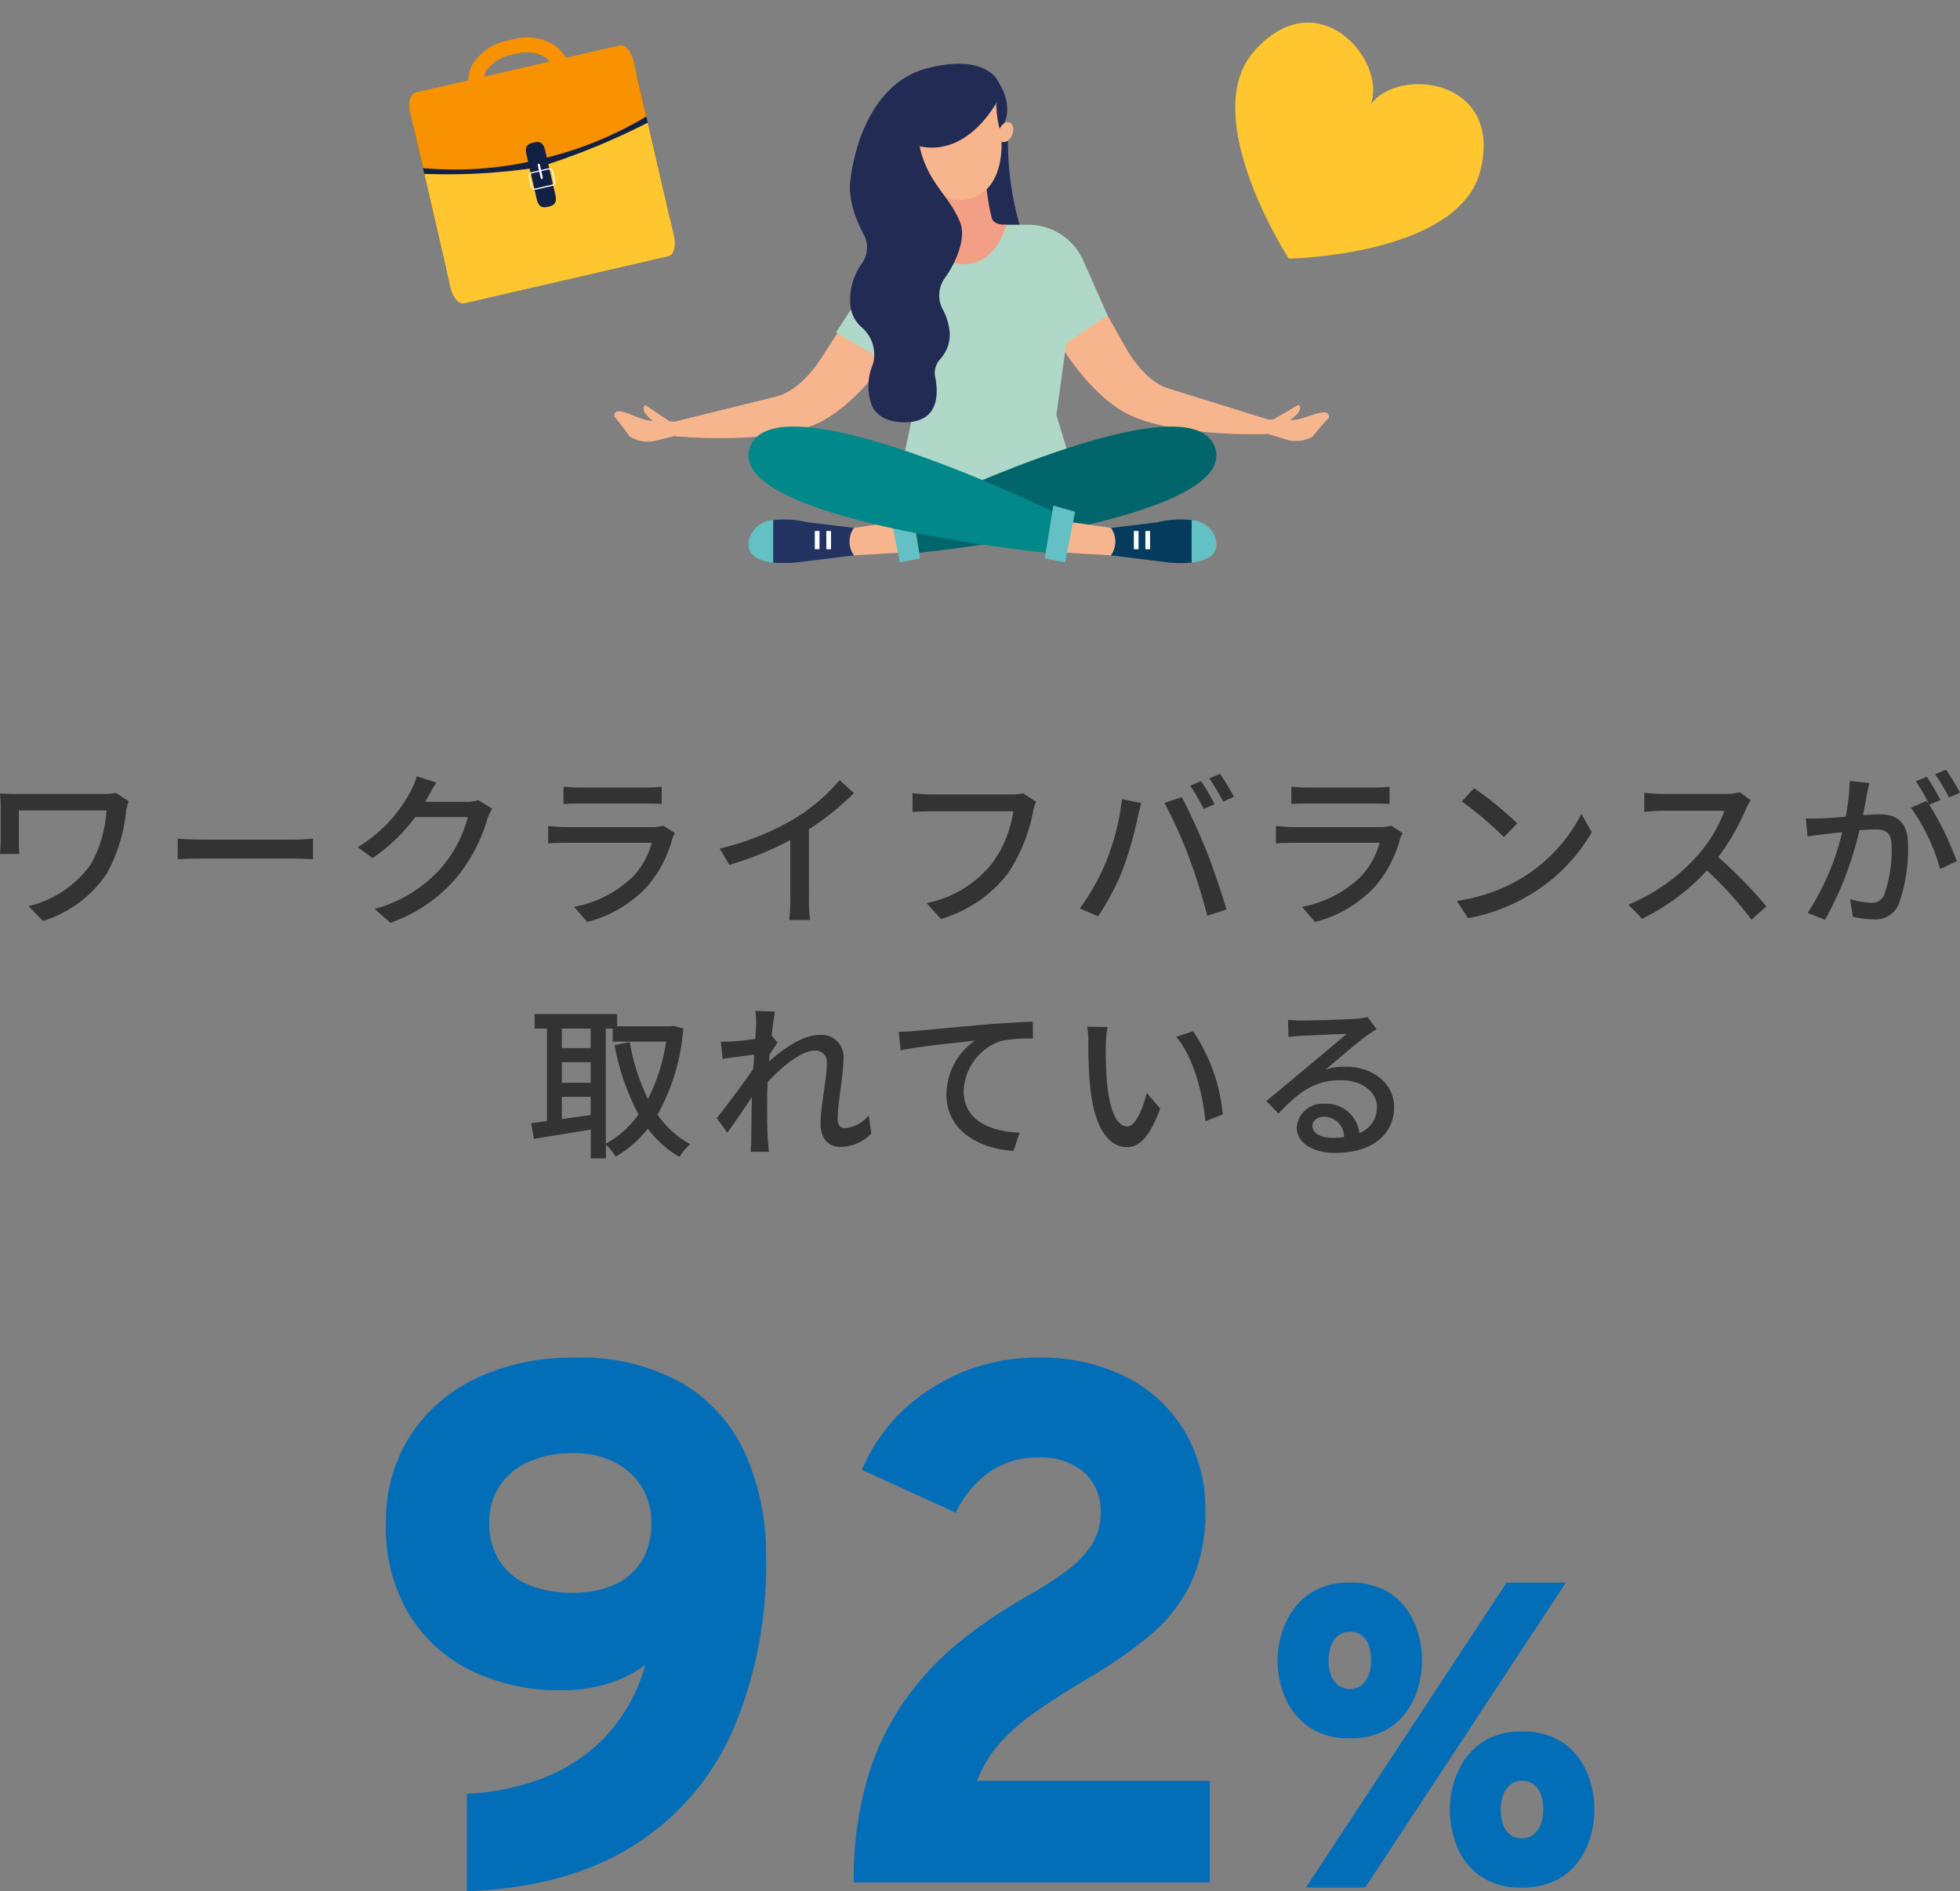 <svg xmlns="http://www.w3.org/2000/svg" xmlns:xlink="http://www.w3.org/1999/xlink" width="186.144" height="179.618" viewBox="0 0 186.144 179.618">
  <rect x="0" y="0" width="186.144" height="179.618" fill="#808080" stroke="none"/>
  <defs>
    <clipPath id="clip-path">
      <rect id="長方形_9021" data-name="長方形 9021" width="21.776" height="23.39" transform="translate(0 0)" fill="none"/>
    </clipPath>
    <clipPath id="clip-path-2">
      <rect id="長方形_9022" data-name="長方形 9022" width="24.669" height="21.262" fill="none"/>
    </clipPath>
  </defs>
  <g id="グループ_10189" data-name="グループ 10189" transform="translate(-924.728 -904.222)">
    <g id="グループ_8874" data-name="グループ 8874" transform="translate(40 -26)">
      <path id="パス_17152" data-name="パス 17152" d="M11.06.84V-8.414a23.534,23.534,0,0,0,6.864-1.354A16.408,16.408,0,0,0,23.989-13.6a16.337,16.337,0,0,0,4.025-7.06A11.609,11.609,0,0,1,24.539-18.9a14.575,14.575,0,0,1-4.491.648,19.032,19.032,0,0,1-8.593-1.872,14.237,14.237,0,0,1-5.922-5.4,16.01,16.01,0,0,1-2.159-8.522,15.059,15.059,0,0,1,2.3-8.365A15.2,15.2,0,0,1,11.994-47.9a21.132,21.132,0,0,1,9.271-1.939,19.573,19.573,0,0,1,10.294,2.446,14.925,14.925,0,0,1,5.975,6.734,23.447,23.447,0,0,1,1.946,9.79,39.879,39.879,0,0,1-3.115,16.338,24.546,24.546,0,0,1-9.419,11Q20.643.476,11.06.84ZM21.168-27.51a9.364,9.364,0,0,0,3.878-.756,5.839,5.839,0,0,0,2.611-2.23,6.735,6.735,0,0,0,.931-3.664,6.322,6.322,0,0,0-.938-3.434,6.4,6.4,0,0,0-2.6-2.334,8.376,8.376,0,0,0-3.822-.84,10.127,10.127,0,0,0-4.33.84,6.434,6.434,0,0,0-2.748,2.32,6.1,6.1,0,0,0-.959,3.392,6.665,6.665,0,0,0,.963,3.671A5.951,5.951,0,0,0,16.9-28.276,10.79,10.79,0,0,0,21.168-27.51ZM47.81,0A34.045,34.045,0,0,1,49.08-9.783a25.659,25.659,0,0,1,3.528-7.434,27.7,27.7,0,0,1,5.274-5.645,46.078,46.078,0,0,1,6.5-4.382q1.757-1.008,3.332-2.117a10.394,10.394,0,0,0,2.558-2.509,5.5,5.5,0,0,0,.983-3.241,4.849,4.849,0,0,0-1.6-3.86,6.23,6.23,0,0,0-4.242-1.39,7.982,7.982,0,0,0-4.721,1.39,10.025,10.025,0,0,0-3.189,3.86L48.58-39.186a16.949,16.949,0,0,1,6.689-7.795,18.385,18.385,0,0,1,9.971-2.86A17.891,17.891,0,0,1,73.881-47.9a13.548,13.548,0,0,1,5.446,5.208A14.371,14.371,0,0,1,81.2-35.42a15.825,15.825,0,0,1-1.414,7.087,15,15,0,0,1-3.853,4.875A41.837,41.837,0,0,1,70.42-19.6q-3.234,1.918-5.369,3.426A19.05,19.05,0,0,0,61.6-13.139a11.763,11.763,0,0,0-2.072,3.493H81.62V0ZM90.758.48l19.056-28.96h5.632L96.39.48ZM94.942-13.7a6.532,6.532,0,0,1-4.018-1.136,6.5,6.5,0,0,1-2.192-2.84,9.139,9.139,0,0,1-.678-3.4,8.927,8.927,0,0,1,.372-2.48A7.882,7.882,0,0,1,89.6-25.966a5.993,5.993,0,0,1,2.126-1.82,6.83,6.83,0,0,1,3.212-.694,7,7,0,0,1,3.18.66,5.836,5.836,0,0,1,2.114,1.756,7.523,7.523,0,0,1,1.18,2.4,9.354,9.354,0,0,1,.374,2.6,9.35,9.35,0,0,1-.354,2.48,7.494,7.494,0,0,1-1.15,2.4,5.992,5.992,0,0,1-2.106,1.8A6.854,6.854,0,0,1,94.942-13.7Zm0-4.68a1.658,1.658,0,0,0,1.12-.378,2.3,2.3,0,0,0,.66-.992,3.9,3.9,0,0,0,.22-1.326,4.217,4.217,0,0,0-.22-1.428,2.032,2.032,0,0,0-.67-.956,1.774,1.774,0,0,0-1.11-.344,1.713,1.713,0,0,0-1.152.382,2.263,2.263,0,0,0-.664,1,4.062,4.062,0,0,0-.216,1.342,3.981,3.981,0,0,0,.226,1.4,2.094,2.094,0,0,0,.674.95A1.8,1.8,0,0,0,94.942-18.376ZM111.262.48a6.543,6.543,0,0,1-4.02-1.128,6.366,6.366,0,0,1-2.166-2.832,9.453,9.453,0,0,1-.662-3.448,9.107,9.107,0,0,1,.364-2.48,7.743,7.743,0,0,1,1.17-2.414,6.014,6.014,0,0,1,2.116-1.82,6.761,6.761,0,0,1,3.2-.694,7.072,7.072,0,0,1,3.194.66,5.922,5.922,0,0,1,2.132,1.748,7.328,7.328,0,0,1,1.188,2.4,9.437,9.437,0,0,1,.374,2.6,9.406,9.406,0,0,1-.362,2.536,7.589,7.589,0,0,1-1.16,2.406A5.847,5.847,0,0,1,114.512-.2,7.049,7.049,0,0,1,111.262.48Zm0-4.68a1.7,1.7,0,0,0,1.148-.386,2.3,2.3,0,0,0,.666-1.008,4.006,4.006,0,0,0,.218-1.334,4.031,4.031,0,0,0-.228-1.412,2.143,2.143,0,0,0-.676-.964,1.77,1.77,0,0,0-1.128-.352,1.632,1.632,0,0,0-1.124.39,2.367,2.367,0,0,0-.658,1.012,3.98,3.98,0,0,0-.218,1.326,4.294,4.294,0,0,0,.212,1.408,2.077,2.077,0,0,0,.652.966A1.755,1.755,0,0,0,111.262-4.2Z" transform="translate(918 1109)" fill="#036eb8"/>
      <g id="グループ_7138" data-name="グループ 7138" transform="translate(-20 81)">
        <path id="パス_17156" data-name="パス 17156" d="M-81.264-11.472a5.925,5.925,0,0,1-1.232.1h-7.968c-.72,0-1.36-.016-1.808-.048.032.384.064.8.064,1.184v3.408c0,.352-.032.72-.064,1.152h1.84a11.231,11.231,0,0,1-.048-1.152V-9.808h8.32a11.967,11.967,0,0,1-1.488,5.12A10.18,10.18,0,0,1-89.568-.72L-88.176.688A11.408,11.408,0,0,0-82.112-3.84a15.622,15.622,0,0,0,1.824-5.968,6.591,6.591,0,0,1,.24-.88Zm5.872,6.3c.528-.032,1.472-.064,2.368-.064h8.7c.7,0,1.424.048,1.776.064V-7.136c-.384.032-1.008.1-1.792.1h-8.688c-.864,0-1.856-.048-2.368-.1Zm28.544-5.616a3.758,3.758,0,0,1-1.2.16h-3.84c.08-.128.16-.272.224-.4.176-.32.512-.944.832-1.424l-1.856-.608a7.093,7.093,0,0,1-.592,1.44A13.578,13.578,0,0,1-58.3-6.32L-56.9-5.28a16.659,16.659,0,0,0,4.064-3.9h4.992a12.015,12.015,0,0,1-2.432,4.72,12.929,12.929,0,0,1-6.416,4L-55.2.864a14.546,14.546,0,0,0,6.4-4.432,15.835,15.835,0,0,0,2.816-5.44,5.476,5.476,0,0,1,.448-.976ZM-29.3-8.368a3.175,3.175,0,0,1-1.024.144h-8.192c-.464,0-1.072-.048-1.7-.112v1.664c.608-.048,1.312-.064,1.7-.064h8.144a7.542,7.542,0,0,1-1.776,3.2,10.827,10.827,0,0,1-5.6,2.88L-36.5.784a11.823,11.823,0,0,0,5.728-3.408,11.481,11.481,0,0,0,2.352-4.5,4.776,4.776,0,0,1,.24-.544Zm-9.456-2.048c.448-.032,1.024-.048,1.52-.048h6.224c.544,0,1.184.016,1.584.048v-1.648a15.285,15.285,0,0,1-1.568.08h-6.24a14.8,14.8,0,0,1-1.52-.08Zm23.312,2.4a26.541,26.541,0,0,0,4.272-3.44l-1.36-1.232A17.5,17.5,0,0,1-16.7-9.1,25.127,25.127,0,0,1-23.92-6.192l.912,1.552a30.67,30.67,0,0,0,5.792-2.352v5.7a18.541,18.541,0,0,1-.1,1.888h1.984A12.032,12.032,0,0,1-15.44-1.3ZM4.9-11.44a4.077,4.077,0,0,1-1.024.112h-7.76a14.349,14.349,0,0,1-1.728-.128v1.792c.4-.032,1.04-.064,1.728-.064H3.968a11.049,11.049,0,0,1-2,4.912,10.56,10.56,0,0,1-6.24,3.808L-2.912.5A12.424,12.424,0,0,0,3.456-3.84,15.862,15.862,0,0,0,5.84-9.712a4.862,4.862,0,0,1,.288-.928Zm16.9-1.152-1.04.432a19.244,19.244,0,0,1,1.28,2.208l1.04-.448A20.073,20.073,0,0,0,21.792-12.592ZM23.6-13.28l-1.024.432a17.842,17.842,0,0,1,1.312,2.208l1.024-.464A23.117,23.117,0,0,0,23.6-13.28ZM12.752-4.88A20.9,20.9,0,0,1,10.272-.5L12.016.24a23.21,23.21,0,0,0,2.352-4.464,34.109,34.109,0,0,0,1.408-4.928c.08-.352.224-.96.336-1.36l-1.824-.368A23.451,23.451,0,0,1,12.752-4.88Zm7.888-.5A54.581,54.581,0,0,1,22.384.192L24.208-.4c-.432-1.5-1.28-4-1.888-5.536-.64-1.616-1.712-3.936-2.352-5.136l-1.648.544A45.336,45.336,0,0,1,20.64-5.376ZM39.824-8.368a3.175,3.175,0,0,1-1.024.144H30.608c-.464,0-1.072-.048-1.7-.112v1.664c.608-.048,1.312-.064,1.7-.064h8.144a7.542,7.542,0,0,1-1.776,3.2,10.827,10.827,0,0,1-5.6,2.88L32.624.784a11.823,11.823,0,0,0,5.728-3.408A11.481,11.481,0,0,0,40.7-7.12a4.776,4.776,0,0,1,.24-.544Zm-9.456-2.048c.448-.032,1.024-.048,1.52-.048h6.224c.544,0,1.184.016,1.584.048v-1.648a15.285,15.285,0,0,1-1.568.08h-6.24a14.8,14.8,0,0,1-1.52-.08Zm17.36-1.5L46.56-10.672a36.376,36.376,0,0,1,4,3.392l1.264-1.3A32.4,32.4,0,0,0,47.728-11.92ZM46.08-1.216,47.152.432A17.641,17.641,0,0,0,53.28-1.952,16.49,16.49,0,0,0,58.9-7.744L57.92-9.488a15.234,15.234,0,0,1-5.552,6.032A16.625,16.625,0,0,1,46.08-1.216Zm26.88-10.32a4.853,4.853,0,0,1-1.392.16H65.632a17.119,17.119,0,0,1-1.744-.112V-9.68c.256-.016,1.12-.1,1.744-.1H71.5A13.164,13.164,0,0,1,68.96-5.552,17.978,17.978,0,0,1,62.384-.864L63.68.48a20.477,20.477,0,0,0,6.16-4.592A34.607,34.607,0,0,1,74.064.56L75.488-.688a42.528,42.528,0,0,0-4.576-4.688,21.9,21.9,0,0,0,2.624-4.56A5.523,5.523,0,0,1,74-10.768Zm20.912.048a22.867,22.867,0,0,0-1.328-2.192l-1.04.432a14.6,14.6,0,0,1,1.312,2.208Zm-10.48-1.12a18.835,18.835,0,0,1-.384,3.392c-.88.08-1.728.144-2.24.16-.544.016-.992.032-1.536,0l.16,1.728c.448-.08,1.152-.176,1.568-.224.368-.048,1.008-.112,1.728-.192A24.434,24.434,0,0,1,79.408-.08l1.648.656a32.312,32.312,0,0,0,3.264-8.5c.592-.048,1.12-.08,1.44-.08,1.008,0,1.616.224,1.616,1.584a12.721,12.721,0,0,1-.7,4.624,1.253,1.253,0,0,1-1.3.752,8.6,8.6,0,0,1-1.952-.336L83.7.288a8.829,8.829,0,0,0,1.888.24A2.389,2.389,0,0,0,88.032-.848a15.589,15.589,0,0,0,.9-5.744c0-2.208-1.168-2.848-2.688-2.848-.368,0-.944.032-1.584.08.144-.72.288-1.488.368-1.968.064-.352.16-.752.24-1.088ZM92.016-10.8a23.44,23.44,0,0,0-1.3-2.208l-1.04.432a17.147,17.147,0,0,1,1.28,2.208c-.1-.128-.176-.24-.256-.352l-1.488.656A18.426,18.426,0,0,1,91.984-4.24l1.584-.752a29.9,29.9,0,0,0-2.608-5.36ZM-34.736,10.912h.656v1.232h5.072A17.782,17.782,0,0,1-30.736,17.6a20.227,20.227,0,0,1-1.728-5.408l-1.44.288a22.536,22.536,0,0,0,2.272,6.576,9.116,9.116,0,0,1-3.1,2.784ZM-38.912,19.5V17.392h2.736V19.12Zm2.736-8.592v1.856h-2.736V10.912ZM-38.912,14.1h2.736v1.952h-2.736Zm10.576-3.456-.256.048h-5.072V9.536H-41.5v1.376h1.168V19.7c-.56.064-1.056.144-1.5.192l.272,1.488c1.488-.24,3.456-.56,5.392-.88v2.736h1.44V21.92a5.75,5.75,0,0,1,.928,1.152,10.959,10.959,0,0,0,3.056-2.656A10.06,10.06,0,0,0-27.744,23.1a5.665,5.665,0,0,1,1.024-1.216,8.81,8.81,0,0,1-3.1-2.8A20,20,0,0,0-27.376,10.9Zm18.576,8.5A3.361,3.361,0,0,1-12,20.368c-.5,0-.72-.352-.72-.848,0-1.616.56-4.176.56-5.776a2.09,2.09,0,0,0-2.352-2.224c-1.552,0-3.488,1.392-4.72,2.512.016-.224.032-.432.048-.656.256-.4.544-.848.752-1.136l-.56-.672c.112-1.024.24-1.872.32-2.272l-1.872-.064a7.054,7.054,0,0,1,.08,1.28c0,.176-.032.688-.08,1.376-.752.112-1.584.208-2.08.24-.448.016-.784.032-1.184.016l.16,1.632c.96-.128,2.272-.3,3.008-.4-.032.448-.064.912-.1,1.36-.848,1.28-2.576,3.568-3.456,4.672L-23.2,20.8c.672-.912,1.6-2.288,2.336-3.376-.032,1.76-.048,2.672-.064,4.144,0,.256-.032.768-.048,1.04h1.728c-.032-.32-.08-.784-.1-1.072-.08-1.44-.064-2.576-.064-3.952,0-.5.016-1.04.048-1.6,1.376-1.488,3.2-2.976,4.432-2.976a1.072,1.072,0,0,1,1.184,1.232c0,1.5-.592,3.984-.592,5.728,0,1.408.768,2.176,1.872,2.176A4.115,4.115,0,0,0-9.52,20.88Zm2.848-7.92.176,1.744c1.76-.368,5.648-.752,7.04-.912a6.293,6.293,0,0,0-2.688,5.136c0,3.5,3.264,5.168,6.368,5.328L4.56,20.8c-2.624-.112-5.312-1.072-5.312-3.952a5.215,5.215,0,0,1,3.5-4.752,13.981,13.981,0,0,1,3.072-.24v-1.6c-1.088.032-2.672.128-4.368.256-2.912.256-5.728.528-6.9.624C-5.744,11.168-6.288,11.2-6.912,11.216Zm19.824-.464-1.936-.032a7.967,7.967,0,0,1,.112,1.488,42.063,42.063,0,0,0,.176,4.24c.432,4.176,1.9,5.712,3.5,5.712,1.168,0,2.144-.944,3.152-3.664l-1.28-1.488c-.352,1.456-1.04,3.184-1.84,3.184-1.056,0-1.7-1.664-1.936-4.16a35.208,35.208,0,0,1-.112-3.568A12.864,12.864,0,0,1,12.912,10.752Zm8.112.4-1.584.528c1.6,1.888,2.512,5.3,2.768,8.016l1.648-.64A16.769,16.769,0,0,0,21.024,11.152ZM34.256,21.28c-1.072,0-1.888-.432-1.888-1.12,0-.5.48-.88,1.136-.88a1.908,1.908,0,0,1,1.872,1.936A8.283,8.283,0,0,1,34.256,21.28ZM37.6,9.808a5.6,5.6,0,0,1-1.008.16c-.864.08-4.448.176-5.28.176a11.41,11.41,0,0,1-1.264-.08l.048,1.648c.352-.048.768-.08,1.168-.112.832-.048,3.536-.16,4.368-.192-.8.688-2.624,2.208-3.5,2.944-.928.768-2.912,2.432-4.144,3.44l1.168,1.184c1.872-1.984,3.376-3.168,5.9-3.168,1.936,0,3.44,1.056,3.44,2.544a2.588,2.588,0,0,1-1.664,2.48A3.167,3.167,0,0,0,33.5,18.048,2.447,2.447,0,0,0,30.88,20.3c0,1.424,1.472,2.416,3.664,2.416,3.552,0,5.584-1.808,5.584-4.352,0-2.208-1.968-3.84-4.624-3.84a5.9,5.9,0,0,0-1.872.272c1.12-.928,3.04-2.608,3.856-3.184.288-.208.656-.448.976-.656Z" transform="translate(997 936)" fill="#333"/>
        <g id="グループ_9565" data-name="グループ 9565" transform="translate(963.062 855.281)">
          <path id="パス_15005" data-name="パス 15005" d="M3162.24,893.912a29.4,29.4,0,0,1-1.377-9.592l-3.774,4.958,1.805,3.817S3163.821,898.322,3162.24,893.912Z" transform="translate(-3123.469 -877.69)" fill="#212b53"/>
          <g id="グループ_7416" data-name="グループ 7416" transform="translate(41.162 19.327)">
            <path id="パス_15006" data-name="パス 15006" d="M3329.9,1170l4.237,7.524c.906,1.607,2.354,3.436,4.116,3.983l9.437,2.931-.082,1.4s-9.622.357-13.826-2.24-6.991-8.338-6.991-8.338Z" transform="translate(-3326.787 -1169.997)" fill="#f7b58e"/>
            <g id="グループ_7415" data-name="グループ 7415" transform="translate(20.277 13.042)">
              <path id="パス_15007" data-name="パス 15007" d="M3784.93,1480.638a2.994,2.994,0,0,0,1.751.036c.971-.188,2.86-1.208,2.763-.1-.756.784-1.552,1.8-1.552,1.8a3.26,3.26,0,0,1-2.3.328l-2.1-.645s-.457-1.018-.486-1.062l.354-.292A4.791,4.791,0,0,0,3784.93,1480.638Z" transform="translate(-3783.011 -1479.326)" fill="#f7b58e"/>
              <path id="パス_15008" data-name="パス 15008" d="M3797.842,1465.1a.84.84,0,0,0,.14.091c-.11.09-.214.186-.314.285-.492.157-.978.33-1.468.492-.058-.315-.139-.756-.15-.786l2.985-1.746s.365.288-.111.847A3.279,3.279,0,0,1,3797.842,1465.1Z" transform="translate(-3795.471 -1463.434)" fill="#f7b58e"/>
            </g>
          </g>
          <g id="グループ_7418" data-name="グループ 7418" transform="translate(0 20.598)">
            <path id="パス_15009" data-name="パス 15009" d="M2549.639,1198.583l-4.669,7.264c-1,1.552-2.551,3.293-4.341,3.736l-9.592,2.376v1.4s9.585.918,13.933-1.43,7.466-7.916,7.466-7.916Z" transform="translate(-2525.244 -1198.583)" fill="#f7b58e"/>
            <g id="グループ_7417" data-name="グループ 7417" transform="translate(0 11.811)">
              <path id="パス_15010" data-name="パス 15010" d="M2405.2,1478.55a2.994,2.994,0,0,1-1.75-.066c-.958-.244-2.785-1.373-2.752-.259.709.827,1.444,1.891,1.444,1.891a3.26,3.26,0,0,0,2.274.462l2.132-.522s.515-.99.547-1.032l-.336-.312A4.787,4.787,0,0,1,2405.2,1478.55Z" transform="translate(-2400.693 -1477.145)" fill="#f7b58e"/>
              <path id="パス_15011" data-name="パス 15011" d="M2464.583,1466.043a.839.839,0,0,1-.145.083c.1.1.2.2.3.3.481.185.957.386,1.436.577.076-.311.182-.746.2-.776l-2.878-1.917s-.381.266.062.852A3.279,3.279,0,0,0,2464.583,1466.043Z" transform="translate(-2460.553 -1464.312)" fill="#f7b58e"/>
            </g>
          </g>
          <path id="パス_15012" data-name="パス 15012" d="M3001.3,1076.609l2.419,0a5.72,5.72,0,0,1,5.225,3.4l2.3,5.188-3.907,2.673-.949,6.8,2.453,8.057-17.559-1.208,1.5-7.021-2.169-18,10.59.233Z" transform="translate(-2964.398 -1061.323)" fill="#afd8c8"/>
          <path id="パス_15013" data-name="パス 15013" d="M3072.693,989.58a22.44,22.44,0,0,0,.551,3.364c.26.712,1.371.614,1.371.614s-.854,3.748-3.992,3.748S3067,994.09,3067,994.09l2.228-.343-1.029-3.423Z" transform="translate(-3037.385 -978.272)" fill="#f39f85"/>
          <g id="グループ_7419" data-name="グループ 7419" transform="translate(28.543 1.834)">
            <path id="パス_15014" data-name="パス 15014" d="M3050.918,780.642l-.718-4.231-7.319,3.264.444,2.477s.566,6.033,4.462,5.315C3052,786.691,3051.106,780.589,3050.918,780.642Z" transform="translate(-3042.881 -776.411)" fill="#f7b58e"/>
          </g>
          <path id="パス_15015" data-name="パス 15015" d="M2874.621,1248.9l4.078,2.4.411-4.052-2.676-1.144Z" transform="translate(-2853.556 -1223.391)" fill="#afd8c8"/>
          <path id="パス_15016" data-name="パス 15016" d="M2910.827,742.987c4.7.991,7.353-4.246,7.353-4.246a7.545,7.545,0,0,0,.3,2.711c1.583-2.054-.105-4.478-.105-4.478s-.953-2.827-6.659-1.442c-6.654,1.615-7.436,10.594-7.436,10.594s-.487,1.991,1.227,5.181a2.611,2.611,0,0,1-.165,2.823,5.939,5.939,0,0,0-1.062,4.152,3.2,3.2,0,0,0,1.107,1.936,3.4,3.4,0,0,1,1.01,3.481,5.278,5.278,0,0,0-.12,3.829s.445,1.568,2.883,1.663c3.554.14,3.479-2.683,3.159-4.274a1.944,1.944,0,0,1,.448-1.69,3.527,3.527,0,0,0,.939-2.266,5.493,5.493,0,0,0-.689-2.518,2.835,2.835,0,0,1,.236-2.977c.908-1.233,2.079-3.685,1.423-5.276C2913.567,747.5,2911.673,746.607,2910.827,742.987Z" transform="translate(-2881.835 -735.151)" fill="#212b53"/>
          <path id="パス_15017" data-name="パス 15017" d="M3064.815,1512.31c2.292,6.888-28.107,9.969-28.107,9.969l-.726-3.893S3062.523,1505.421,3064.815,1512.31Z" transform="translate(-3007.745 -1475.841)" fill="#00666b"/>
          <g id="グループ_7423" data-name="グループ 7423" transform="translate(12.746 43.263)">
            <path id="パス_15018" data-name="パス 15018" d="M2899.5,1717.642l-4.36.26-.825-.907.419-1.644,4.122-.594Z" transform="translate(-2885.125 -1714.481)" fill="#f7b58e"/>
            <g id="グループ_7422" data-name="グループ 7422" transform="translate(0 0)">
              <path id="パス_15019" data-name="パス 15019" d="M2747.6,1709.352l-4.436-.536a9.109,9.109,0,0,0-3.252-.2v4.026a10.735,10.735,0,0,0,2.291-.015l5.4-.665-.061-.093A2.244,2.244,0,0,1,2747.6,1709.352Z" transform="translate(-2737.582 -1708.54)" fill="#223361"/>
              <path id="パス_15020" data-name="パス 15020" d="M2687.541,1711.928a2.512,2.512,0,0,1,2.278-1.777v4.032C2688.483,1714.033,2687.128,1713.507,2687.541,1711.928Z" transform="translate(-2687.466 -1710.079)" fill="#63c0c4"/>
              <g id="グループ_7420" data-name="グループ 7420" transform="translate(7.399 1.106)">
                <line id="線_233" data-name="線 233" y2="1.733" transform="translate(0.222)" fill="#f7b58e"/>
                <rect id="長方形_8105" data-name="長方形 8105" width="0.444" height="1.733" fill="#fff"/>
              </g>
              <g id="グループ_7421" data-name="グループ 7421" transform="translate(6.304 1.106)">
                <line id="線_234" data-name="線 234" y2="1.733" transform="translate(0.222)" fill="#f7b58e"/>
                <rect id="長方形_8106" data-name="長方形 8106" width="0.444" height="1.733" fill="#fff"/>
              </g>
            </g>
          </g>
          <path id="パス_15021" data-name="パス 15021" d="M2991.478,1679.058l.813,5.027-1.922.37-.961-4.805Z" transform="translate(-2963.241 -1637.105)" fill="#63c0c4"/>
          <path id="パス_15022" data-name="パス 15022" d="M3221.514,860.351c-.2.51-.079,1.03.261,1.161s.776-.177.972-.687.079-1.03-.262-1.161S3221.71,859.841,3221.514,860.351Z" transform="translate(-3184.94 -854.102)" fill="#f7b58e"/>
          <path id="パス_15023" data-name="パス 15023" d="M2687.59,1512.31c-2.292,6.888,28.107,9.969,28.107,9.969l.726-3.893S2689.881,1505.421,2687.59,1512.31Z" transform="translate(-2674.72 -1475.841)" fill="#01888b"/>
          <g id="グループ_7427" data-name="グループ 7427" transform="translate(42.814 43.263)">
            <path id="パス_15024" data-name="パス 15024" d="M3363.958,1717.642l4.36.26.825-.907-.419-1.644-4.122-.594Z" transform="translate(-3363.958 -1714.481)" fill="#f7b58e"/>
            <g id="グループ_7426" data-name="グループ 7426" transform="translate(4.36 0)">
              <path id="パス_15025" data-name="パス 15025" d="M3469.761,1708.622a9.1,9.1,0,0,0-3.267.2l-4.436.536a2.244,2.244,0,0,1,.061,2.517l-.061.093,5.4.665a10.716,10.716,0,0,0,2.306.013Z" transform="translate(-3462.058 -1708.544)" fill="#053c5e"/>
              <path id="パス_15026" data-name="パス 15026" d="M3636.808,1711.928a2.512,2.512,0,0,0-2.278-1.777v4.032C3635.866,1714.033,3637.221,1713.507,3636.808,1711.928Z" transform="translate(-3626.865 -1710.08)" fill="#63c0c4"/>
              <g id="グループ_7424" data-name="グループ 7424" transform="translate(2.176 1.106)">
                <line id="線_235" data-name="線 235" y2="1.733" transform="translate(0.222)" fill="#f7b58e"/>
                <rect id="長方形_8107" data-name="長方形 8107" width="0.444" height="1.733" fill="#fff"/>
              </g>
              <g id="グループ_7425" data-name="グループ 7425" transform="translate(3.271 1.106)">
                <line id="線_236" data-name="線 236" y2="1.733" transform="translate(0.222)" fill="#f7b58e"/>
                <rect id="長方形_8108" data-name="長方形 8108" width="0.444" height="1.733" fill="#fff"/>
              </g>
            </g>
          </g>
          <path id="パス_15027" data-name="パス 15027" d="M3321.481,1679.058l-.813,5.027,1.922.37.961-4.805Z" transform="translate(-3279.779 -1637.105)" fill="#63c0c4"/>
        </g>
      </g>
    </g>
    <g id="グループ_9573" data-name="グループ 9573" transform="translate(962.648 910.453) rotate(-13)">
      <g id="グループ_9572" data-name="グループ 9572" clip-path="url(#clip-path)">
        <path id="パス_16635" data-name="パス 16635" d="M15.755,4.15l-1.458-.1a2.569,2.569,0,0,0-.678-1.777,3.663,3.663,0,0,0-2.7-.867,4.11,4.11,0,0,0-2.91.858A1.761,1.761,0,0,0,7.48,3.489l-1.46.083A3.1,3.1,0,0,1,6.927,1.32,5.389,5.389,0,0,1,10.922,0,5.047,5.047,0,0,1,14.7,1.326,3.927,3.927,0,0,1,15.755,4.15" fill="#f99200"/>
        <rect id="長方形_9020" data-name="長方形 9020" width="21.776" height="14.011" transform="translate(0 5.845)" fill="#122043"/>
        <path id="パス_16636" data-name="パス 16636" d="M11.684,15.29c0,.855-.406.952-.909.952s-.908-.1-.908-.952V12.317A56.426,56.426,0,0,1,0,10.55V21.6c0,.987.382,1.787.961,1.787H20.814c.58,0,.962-.8.962-1.787V10.587A65.268,65.268,0,0,1,11.684,12.3Z" fill="#ffc630"/>
        <path id="パス_16637" data-name="パス 16637" d="M20.814,2.839H.961c-.579,0-.961.8-.961,1.787V9.987a33.712,33.712,0,0,0,9.867,1.677v-.725c0-.855.407-.952.908-.952s.909.1.909.952v.723A34.791,34.791,0,0,0,21.776,9.987V4.626c0-.987-.383-1.787-.962-1.787" fill="#f99200"/>
        <path id="パス_16638" data-name="パス 16638" d="M11.574,14.4H10a.4.4,0,0,1-.394-.394v-.921A.394.394,0,0,1,10,12.691h1.575a.394.394,0,0,1,.394.393v.921a.4.4,0,0,1-.394.394M10,12.8a.281.281,0,0,0-.281.281v.921a.281.281,0,0,0,.281.281h1.575a.281.281,0,0,0,.282-.281v-.921a.281.281,0,0,0-.282-.281Z" fill="#fff"/>
        <path id="パス_16639" data-name="パス 16639" d="M10.888,13.44a.1.1,0,0,1-.2,0V12.155a.1.1,0,0,1,.2,0Z" fill="#fff"/>
      </g>
    </g>
    <g id="グループ_9575" data-name="グループ 9575" transform="translate(1046.218 904.222) rotate(28)">
      <g id="グループ_9574" data-name="グループ 9574" transform="translate(0 0)" clip-path="url(#clip-path-2)">
        <path id="パス_16640" data-name="パス 16640" d="M24.488,5.406c-2.127-8.868-11.6-5.149-12.153-.7C11.783.257,2.308-3.462.181,5.406c-1.763,7.353,9.879,14.566,12.154,15.856,2.274-1.29,13.917-8.5,12.153-15.856" transform="translate(0 0)" fill="#ffc630"/>
      </g>
    </g>
  </g>
</svg>
